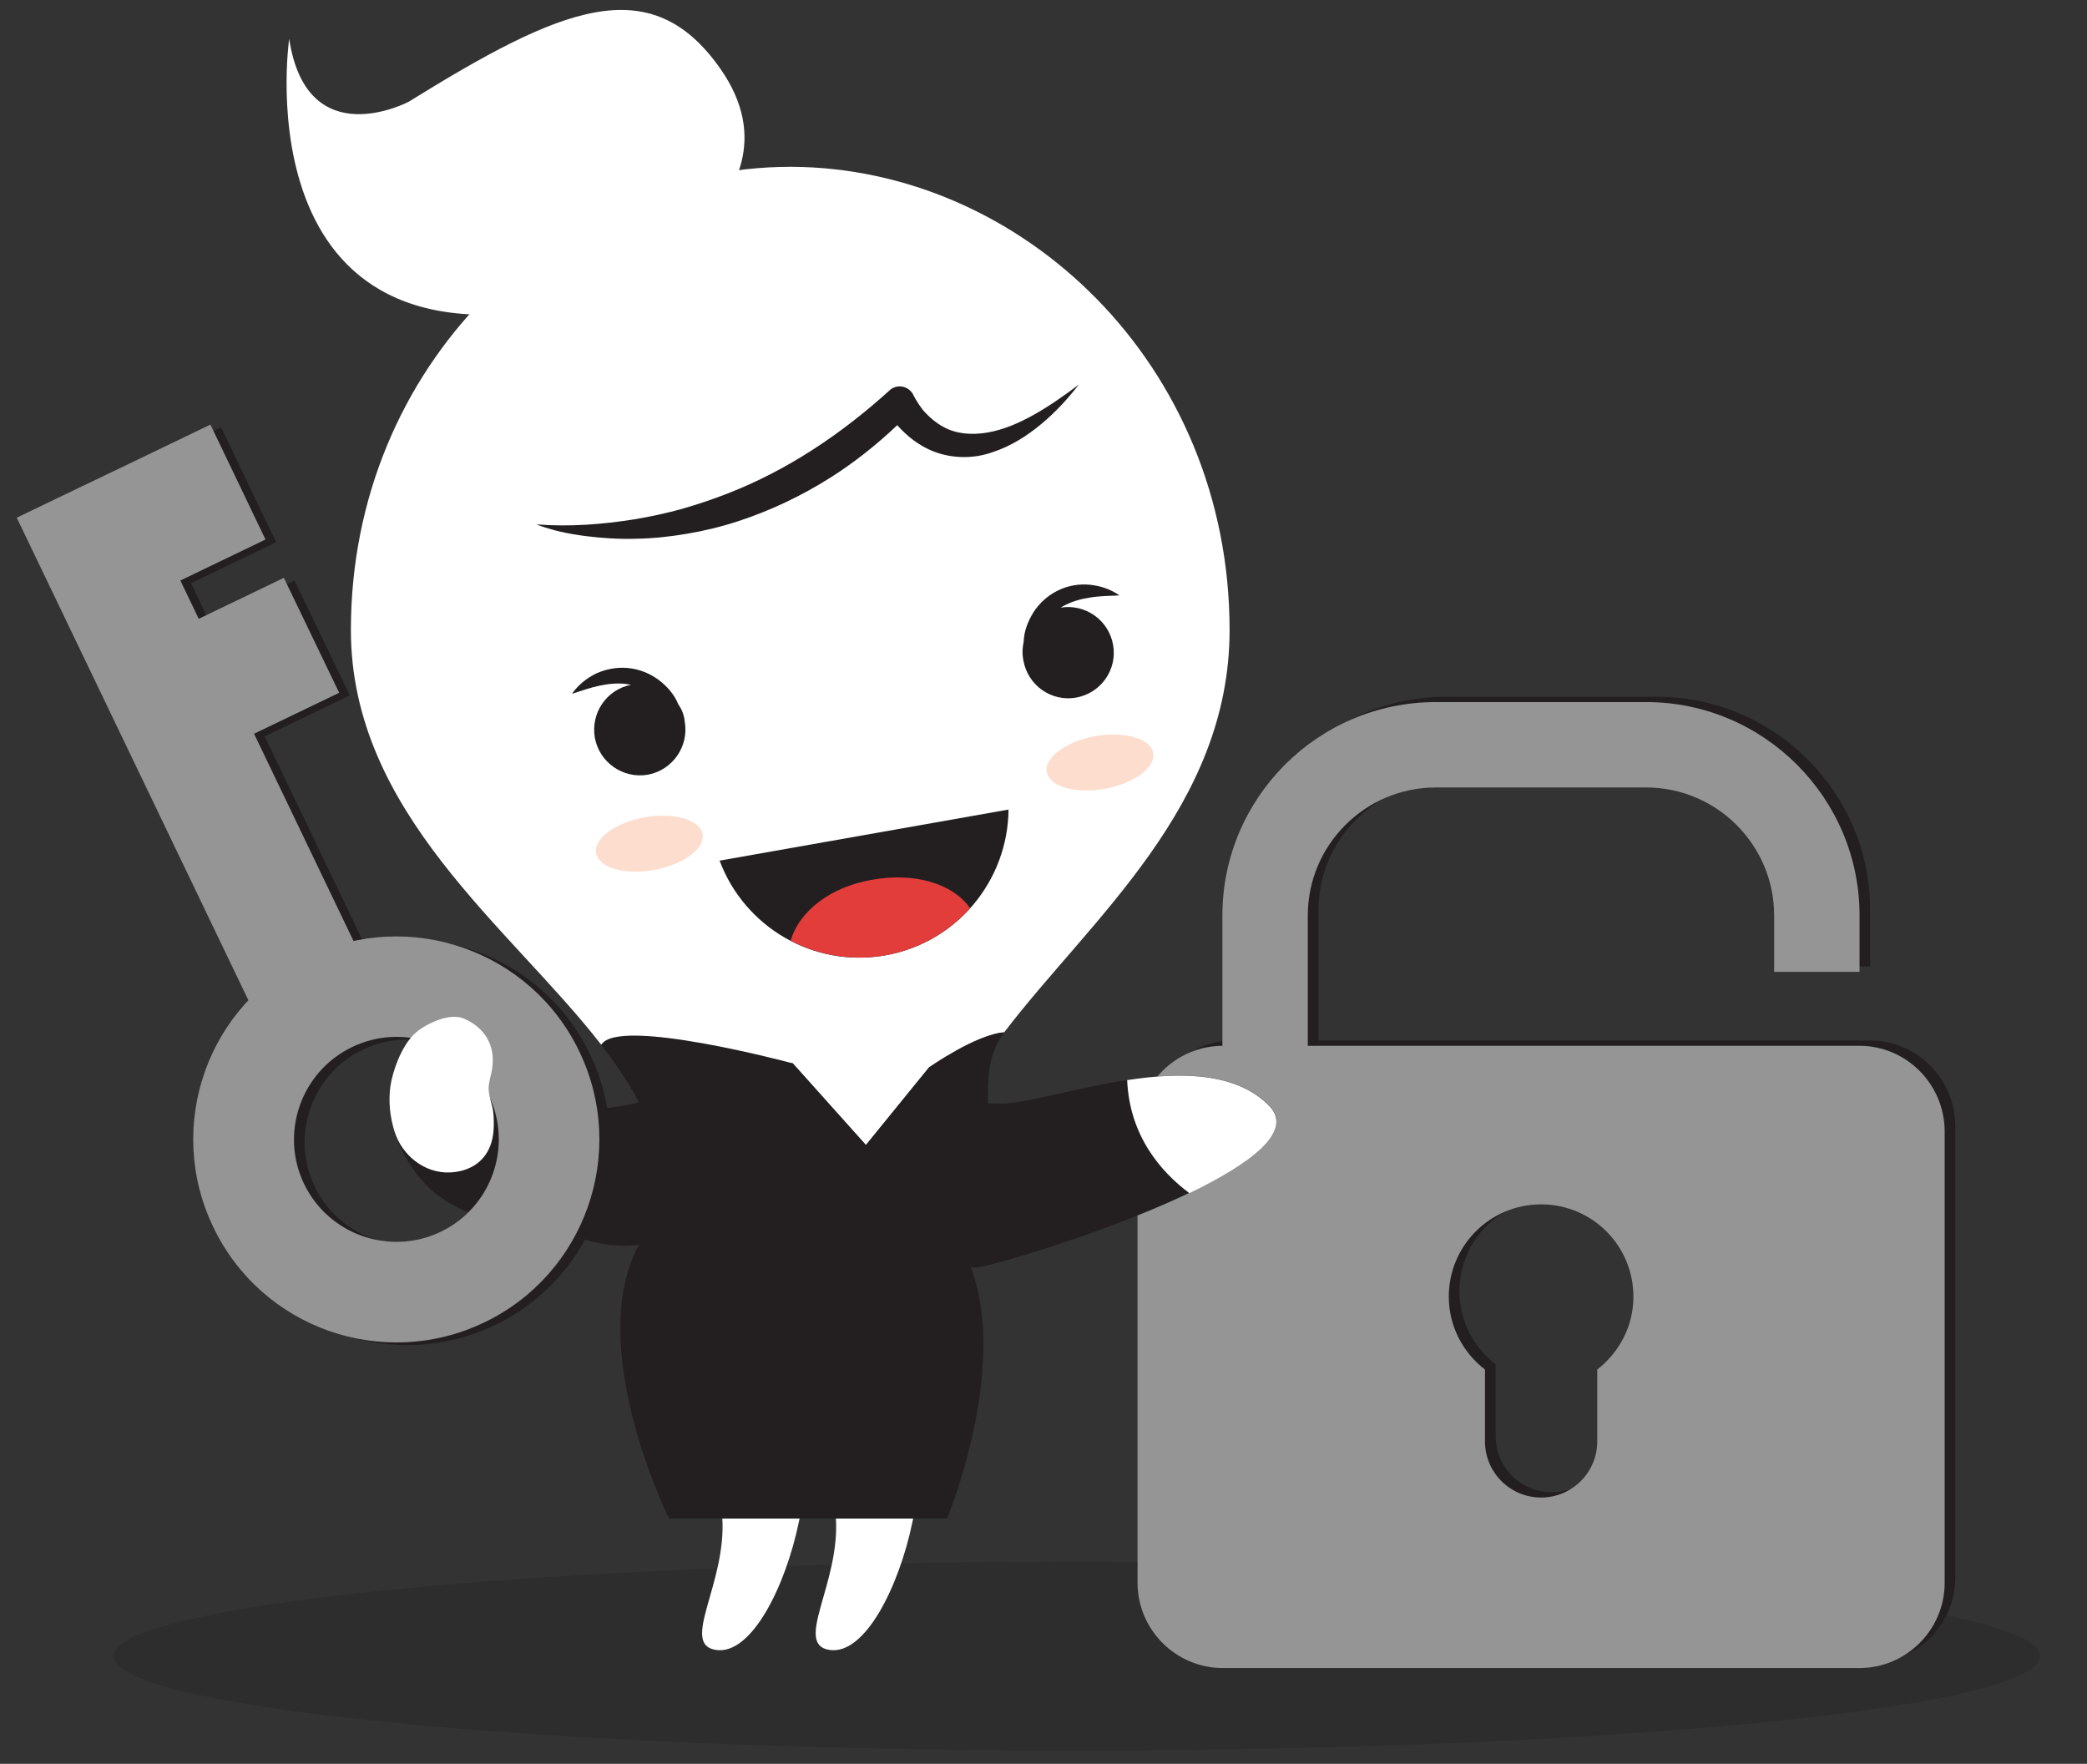 <svg xmlns="http://www.w3.org/2000/svg" xmlns:xlink="http://www.w3.org/1999/xlink" id="character" x="0px" y="0px" viewBox="0 0 784.5 663" style="enable-background:new 0 0 784.5 663;" xml:space="preserve">
<rect x="0" y="0" width="784.5" height="663" fill="#333333" stroke="none"/>
<style type="text/css">
	.st0{opacity:0.3;fill:#231F20;enable-background:new    ;}
	.st1{fill:#231F20;}
	.st2{fill:#959595;}
	.st3{fill:#FFFFFF;}
	.st4{fill:#FDDDCE;}
	.st5{fill:#E23D3A;}
</style>
<ellipse class="st0" cx="404.8" cy="622.5" rx="362.1" ry="35.5"></ellipse>
<g>
	<g>
		<path class="st1" d="M495.6,342.1c0-26.5,21.6-48.1,48.1-48.1h79.1c26.5,0,48.1,21.6,48.1,48.1v21.2H703v-21.2    c0-44.2-36-80.2-80.2-80.2h-79.1c-44.2,0-80.2,36-80.2,80.2v58.2h32.1V342.1z"></path>
		<path class="st1" d="M702.9,391.1H463.7c-17.7,0-32.1,14.4-32.1,32.1v169.7c0,17.7,14.4,32.1,32.1,32.1h239.2    c17.7,0,32.1-14.4,32.1-32.1V423.2C734.9,405.5,720.6,391.1,702.9,391.1z M604.4,512.8v27c0,11.7-9.5,21.1-21.1,21.1    c-11.7,0-21.1-9.5-21.1-21.1v-27c-8.2-6.3-13.6-16.2-13.6-27.4c0-19.2,15.5-34.7,34.7-34.7s34.7,15.5,34.7,34.7    C618,496.6,612.6,506.4,604.4,512.8z"></path>
	</g>
</g>
<path class="st1" d="M246.3,412c0,0,21.1,25.2,13.8,40.1c-7.3,14.9-19.9,19.5-40.1,13.9c-7.6-2.1-15.5-3.1-23.3-4.8  c-13.5-3-26.7-5.5-36.7-16c-8.9-9.3-15.1-23.6-13.3-36.6c0.9-6.3,4.2-15.1,8.8-19.7c3.7-3.7,13.2-8.4,18.7-6.1  c8.5,3.5,12.3,9.9,10.8,18.9c-0.5,2.8-1.9,5.9-1.3,8.8c1.3,6.8,15.1,5.8,20.2,6.2c7.8,0.7,15.8,0.7,23.6-0.1  C233.7,415.8,240.7,414.8,246.3,412z"></path>
<g>
	<polygon class="st1" points="101.7,386 142.5,366.4 99.5,276.8 131.5,261.4 110.7,218.2 78.7,233.6 71.8,219.2 103.8,203.8    83.1,160.6 51.1,176 16.7,192.5 10.3,195.6  "></polygon>
	<path class="st1" d="M84.2,462.3c18.2,38,63.8,54,101.8,35.8c38-18.2,54-63.8,35.8-101.8s-63.8-54-101.8-35.8   C81.9,378.7,65.9,424.3,84.2,462.3z M187.7,412.6c9.2,19.2,1.1,42.2-18,51.4c-19.2,9.2-42.2,1.1-51.4-18s-1.1-42.2,18-51.4   C155.5,385.3,178.5,393.4,187.7,412.6z"></path>
</g>
<g>
	<g>
		<path class="st2" d="M491.6,344.1c0-26.5,21.6-48.1,48.1-48.1h79.1c26.5,0,48.1,21.6,48.1,48.1v21.2H699v-21.2    c0-44.2-36-80.2-80.2-80.2h-79.1c-44.2,0-80.2,36-80.2,80.2v58.2h32.1V344.1z"></path>
		<path class="st2" d="M698.9,393.1H459.7c-17.7,0-32.1,14.4-32.1,32.1v169.7c0,17.7,14.4,32.1,32.1,32.1h239.2    c17.7,0,32.1-14.4,32.1-32.1V425.2C730.9,407.5,716.6,393.1,698.9,393.1z M600.4,514.8v27c0,11.7-9.5,21.1-21.1,21.1    c-11.7,0-21.1-9.5-21.1-21.1v-27c-8.2-6.3-13.6-16.2-13.6-27.4c0-19.2,15.5-34.7,34.7-34.7s34.7,15.5,34.7,34.7    C614,498.6,608.6,508.4,600.4,514.8z"></path>
	</g>
</g>
<g>
	<polygon class="st2" points="97.7,385 138.5,365.4 95.5,275.8 127.5,260.4 106.7,217.2 74.7,232.6 67.8,218.2 99.8,202.8    79.1,159.6 47.1,175 12.7,191.5 6.3,194.6  "></polygon>
	<path class="st2" d="M80.2,461.3c18.2,38,63.8,54,101.8,35.8c38-18.2,54-63.8,35.8-101.8s-63.8-54-101.8-35.8   C77.9,377.7,61.9,423.3,80.2,461.3z M183.7,411.6c9.2,19.2,1.1,42.2-18,51.4c-19.2,9.2-42.2,1.1-51.4-18s-1.1-42.2,18-51.4   C151.5,384.3,174.5,392.4,183.7,411.6z"></path>
</g>
<path class="st3" d="M185.6,421.1c0.1,2.8-0.1,5.7-0.9,8.4c-2.2,7.2-8.2,10.9-15.6,11.2c-9.5,0.4-18-6.4-20.8-15.4  c-1.7-5.4-2.3-11.1-1.6-16.7c0.9-6.3,4.2-15.1,8.8-19.7c3.7-3.7,13.2-8.4,18.7-6.1c8.1,3.4,12.1,10.2,10.8,18.9  c-0.4,2.7-1.5,5.4-1.3,8.2c0.2,2.5,1.2,4.9,1.6,7.3C185.5,418.4,185.6,419.7,185.6,421.1z"></path>
<path class="st3" d="M298,399.7l27.5,30.7l23.7-29.2c0,0,17.7-12.4,28.3-13.2c32.4-42.5,84.7-84.7,84.7-151.2  c0-99.9-78.2-173.9-165-174.1v0c-0.1,0-0.1,0-0.2,0c0,0-0.1,0-0.1,0v0c-86.8,0.2-165,74.2-165,174.1c0,68.8,59.9,111.8,94.1,155.9  C227.2,390.8,298,399.7,298,399.7z"></path>
<path class="st3" d="M270.9,26c-26.4-37.9-60.2-23.1-117.2,12.2c0,0-38.3,20.4-45-23.6c0,0-19.5,133.9,115.8,97.4  C224.5,112,306.5,77.2,270.9,26z"></path>
<path class="st3" d="M311.9,620.2c13.3,1.9,26.1-23.9,31.1-48.2c5.2-25.1,15.4-57.3,1.3-81c-5.8-9.8-17.6-11.6-27.3-6.3  c-13.7,7.6-7.1,28.3-7.2,41.3c-0.1,10.9,3.1,24.8,4.4,44.4C315.9,595.2,298.1,618.2,311.9,620.2z"></path>
<path class="st3" d="M269.2,620.2c13.3,1.9,26.1-23.9,31.1-48.2c5.2-25.1,15.4-57.3,1.3-81c-5.8-9.8-17.6-11.6-27.3-6.3  c-13.7,7.6-7.1,28.3-7.2,41.3c-0.1,10.9,3.1,24.8,4.4,44.4C273.2,595.2,255.4,618.2,269.2,620.2z"></path>
<path class="st1" d="M352.5,456.7h-48.6h-55.3c-36.3,35.3,2.9,114.1,2.9,114.1h52.4H356C356,570.8,388.9,492,352.5,456.7z"></path>
<path class="st1" d="M254.9,264.6c-1.5-3.7-4.2-6.7-7.4-9.1c-3.3-2.4-7.2-4-11.4-4.4c-4.2-0.4-8.4,0.4-12.1,2.1  c-3.6,1.8-6.7,4.3-9,7.6c3.7-1.2,7.1-2.4,10.5-3.1c3.4-0.7,6.7-1,9.9-0.6c0.6,0.1,1.2,0.2,1.8,0.3c-9.2,1.8-15.2,10.6-13.6,19.9  c1.7,9.3,10.6,15.5,19.9,13.9c9.3-1.7,15.5-10.6,13.9-19.9C257.2,268.7,256.2,266.5,254.9,264.6z"></path>
<path class="st1" d="M384.8,241.2c0.1-3.9,1.6-7.7,3.7-11.1c2.2-3.4,5.4-6.3,9.1-8.1c3.8-1.9,8-2.6,12.1-2.2c4,0.4,7.8,1.7,11.1,4  c-3.9,0.2-7.5,0.2-11,0.8c-3.4,0.5-6.6,1.4-9.5,2.9c-0.6,0.3-1.1,0.6-1.6,0.9c9.2-1.5,18,4.6,19.7,13.9c1.7,9.3-4.5,18.2-13.8,19.9  c-9.3,1.7-18.2-4.5-19.9-13.9C384.2,245.8,384.3,243.5,384.8,241.2z"></path>
<path class="st4" d="M264.1,313.5c1,5.4-7.2,11.5-18.2,13.5c-11.1,2-20.8-0.8-21.8-6.3c-1-5.4,7.2-11.5,18.2-13.5  C253.3,305.3,263.1,308.1,264.1,313.5z"></path>
<path class="st4" d="M433.5,283c1,5.4-7.2,11.5-18.2,13.5c-11.1,2-20.8-0.8-21.8-6.3c-1-5.4,7.2-11.5,18.2-13.5  C422.7,274.8,432.5,277.6,433.5,283z"></path>
<path class="st1" d="M388.8,155.8c-5.7,3.2-11.7,5.8-17.7,6.8c-6,1-11.8,0.5-16.6-2.2c-2.4-1.3-4.6-3.1-6.5-5.1  c-1-1-1.8-2.1-2.6-3.3c-0.7-1.1-1.6-2.5-2-3.4c-0.2-0.5-0.6-1.1-1-1.5c-2.1-2.3-5.7-2.5-8-0.4l-0.2,0.2  c-18,16.3-38.3,29.9-60.7,38.6c-5.6,2.2-11.3,4.1-17.2,5.8c-5.8,1.6-11.8,2.9-17.8,3.9c-12,1.9-24.4,2.9-36.9,1.9  c5.9,2.3,12.2,3.6,18.5,4.4c6.3,0.8,12.7,1.2,19.1,1c6.4-0.1,12.8-0.8,19.2-1.9c6.4-1.1,12.7-2.6,18.8-4.6c12.3-4,24.1-9.6,35-16.5  c9-5.7,17.4-12.4,25.1-19.7c0.9,1.1,1.9,2.1,3,3.1c2.9,2.7,6.2,4.9,9.9,6.5c7.4,3.1,15.8,3.1,22.8,0.6c7.1-2.3,13.1-6.2,18.4-10.6  c5.3-4.4,10-9.5,14.1-14.8C400,148.7,394.5,152.6,388.8,155.8z"></path>
<path class="st1" d="M325.5,430.4L298,399.7c0,0-66.2-17.8-72-6.9c13.7,17.6,23.2,35.4,23.2,55c0,53.5,8.7,74.3,8.7,74.3h89.2  c0,0,5.4-21.1,5.4-74.6c0-5.8,14-6,17.8-16.5c3.8-10.5-3.4-29,7.2-42.9c-10.5,0.7-28.3,13.2-28.3,13.2L325.5,430.4z"></path>
<path class="st1" d="M366.4,476.5c-16.8-1.1-24.8-16.5-23.7-33.3c1.1-16.8,15.7-29.5,32.5-28.4c17.2,1.1,77.2-24.8,102,0.9  C499.5,438.7,372.6,476.9,366.4,476.5z"></path>
<path class="st3" d="M423.7,406c20.1-3.1,41.2-3,53.5,9.8c9.2,9.6-7.3,21.7-30.1,32.7C436.4,440.5,424.6,427,423.7,406z"></path>
<path class="st1" d="M270.5,323.5c9.3,24.9,35.2,40.4,62.3,35.6c27.1-4.8,46.1-28.3,46.3-54.8L270.5,323.5z"></path>
<path class="st5" d="M297.2,353.6c10.6,5.5,23,7.7,35.6,5.5c12.8-2.3,23.8-8.8,31.9-17.7c-6.8-9.6-21.4-13.5-36.9-10.7  C312.4,333.3,300.5,342.3,297.2,353.6z"></path>
<g id="Layer_1_1_">
</g>
</svg>